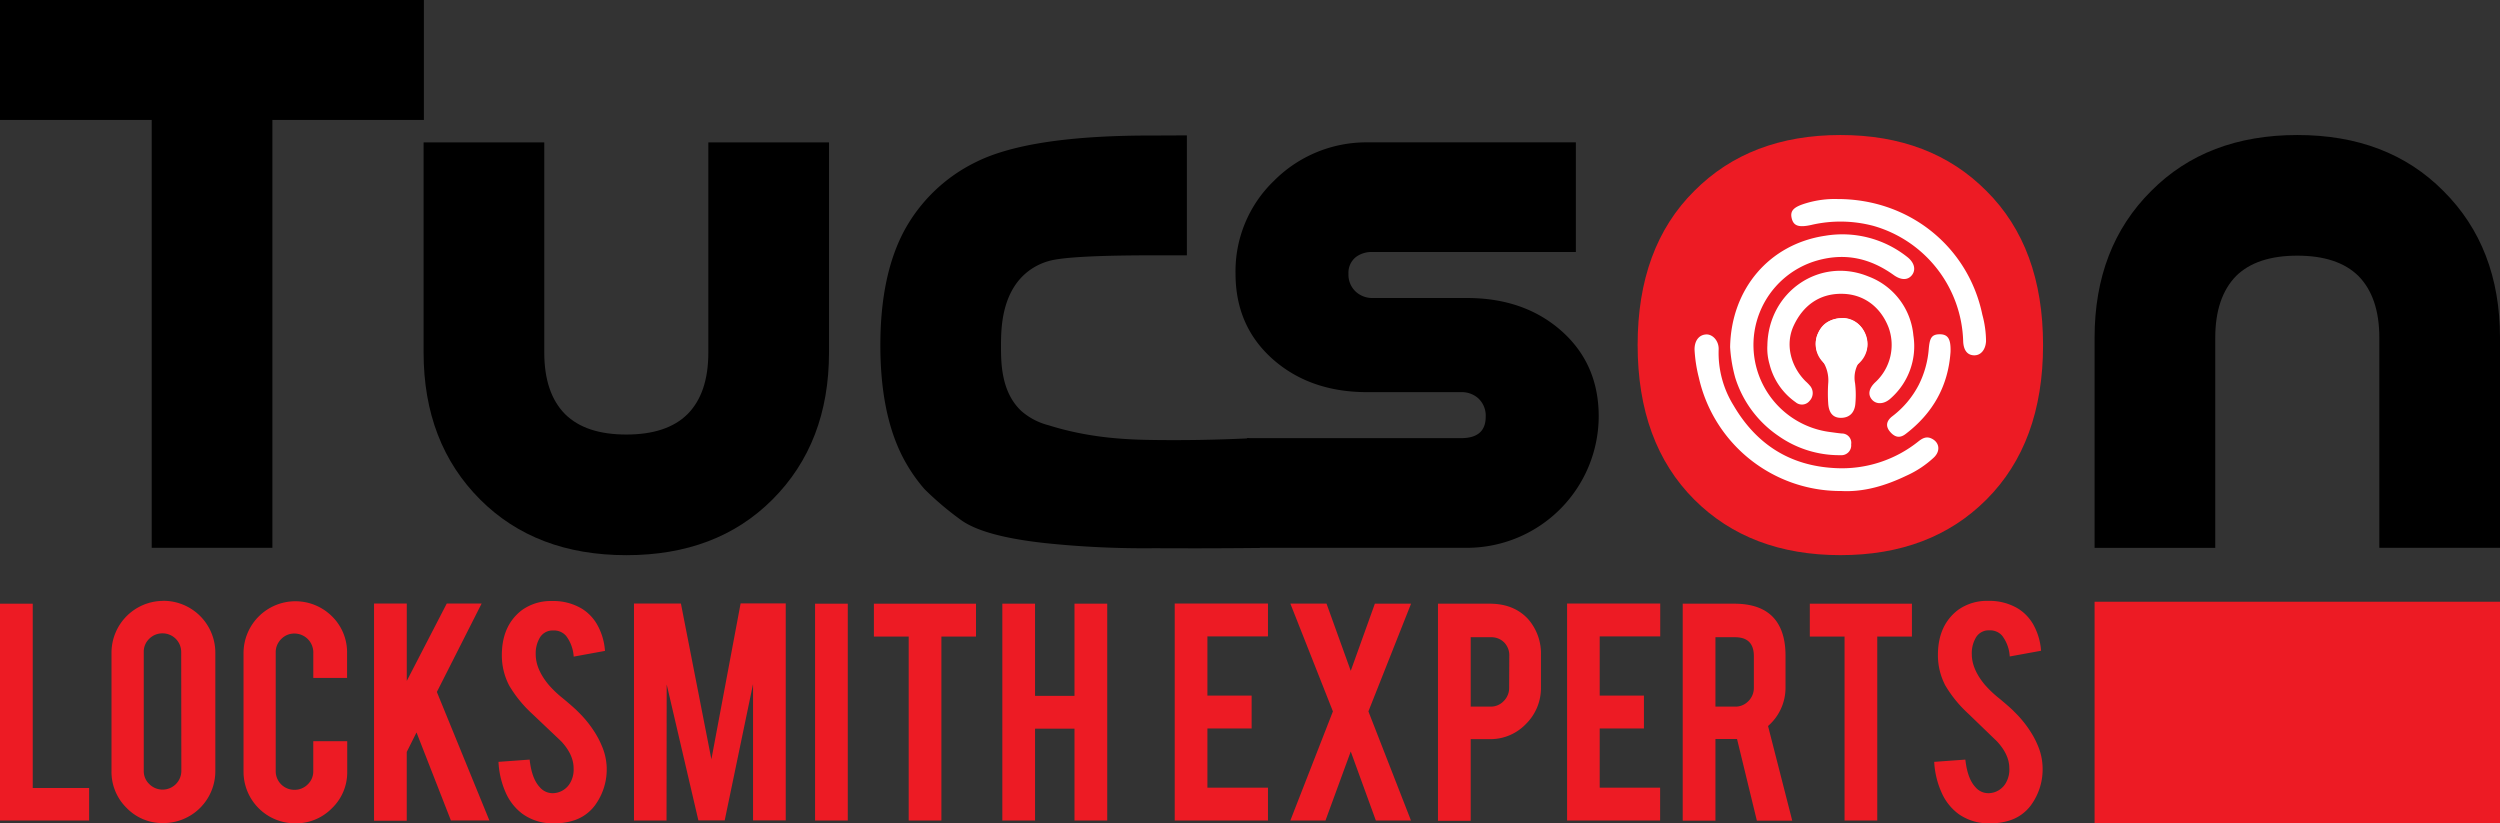 <svg xmlns="http://www.w3.org/2000/svg" viewBox="0 0 678.25 223.37"><rect x="0" y="0" width="678.25" height="223.37" fill="#333333" stroke="none"/><defs><style>.cls-1{fill:#ed1b24;}.cls-2{fill:#fff;}</style></defs><g id="Capa_2" data-name="Capa 2"><g id="Capa_1-2" data-name="Capa 1"><path class="cls-1" d="M554.28,93.62q0,26.55-15.37,41.92-15.06,15.08-39.62,15.07t-39.63-15.07q-15.36-15.36-15.37-41.92T459.66,51.8q15.07-15.16,39.63-15.17T538.91,51.8Q554.29,67.07,554.28,93.62Z"/><path class="cls-2" d="M470.77,102.47a29.86,29.86,0,0,0,11.77,15.83,28.69,28.69,0,0,0,16.81,5.19,2.66,2.66,0,0,0,2.87-2.94,2.53,2.53,0,0,0-2.56-2.94c-1-.1-2.05-.25-3.07-.39a23.82,23.82,0,0,1-3.46-46.58c7.64-2.12,14.38-.51,20.66,4,2,1.42,3.81,1.41,4.92,0s.72-3.37-1.27-4.92a28.31,28.31,0,0,0-22.27-5.76c-15.09,2.24-25.5,14.37-25.79,30.21A39.63,39.63,0,0,0,470.77,102.47Z"/><path class="cls-2" d="M517.2,129.06a27.26,27.26,0,0,0,7.52-5c1.81-1.79,1.42-4.09-.7-5.09-1.33-.64-2.39-.12-3.45.7A33.17,33.17,0,0,1,498,127c-12.38-.58-21.51-6.47-27.68-17a27,27,0,0,1-4.05-15.16c.1-2.25-1.49-4.06-3.21-4.11-2,0-3.35,1.58-3.33,4.11a38.7,38.7,0,0,0,1.17,7.62,39.38,39.38,0,0,0,38.62,30.75C505.68,133.54,511.58,131.76,517.2,129.06Z"/><path class="cls-2" d="M480.07,98.79a17.87,17.87,0,0,0,7.08,10.33,2.65,2.65,0,0,0,3.79-.36,3.06,3.06,0,0,0,0-4.23,11.32,11.32,0,0,0-1.09-1.1c-4-4-5.62-10-3.19-15.14,2.53-5.39,6.93-8.62,12.93-8.58,5.84,0,10.57,3.41,12.78,9.13a13.79,13.79,0,0,1-3.52,14.79c-1.82,1.67-2.17,3.38-1,4.77s3.33,1.31,5.07-.3A18.84,18.84,0,0,0,519.1,91a18.88,18.88,0,0,0-12.21-16c-13.18-5.41-27.13,4.12-27.4,18.68A15.27,15.27,0,0,0,480.07,98.79Z"/><path class="cls-2" d="M490.09,55.1c-3.38,1-4.51,2-4,4.13s2,2.52,5.3,1.8a34.84,34.84,0,0,1,16.86.25,33.55,33.55,0,0,1,24.36,31.28c.09,2.48,1.15,3.82,3,3.84s3.08-1.6,3.2-3.82a27.75,27.75,0,0,0-1-7.2C534,67,518.05,54,498.56,54A27,27,0,0,0,490.09,55.1Z"/><path class="cls-2" d="M493.38,90.16a6.64,6.64,0,0,0,.61,7.11,9.54,9.54,0,0,1,2,6.79,40.75,40.75,0,0,0,0,5.3c.15,2.68,1.32,4,3.44,4,2.33,0,3.81-1.4,3.95-4.09a26,26,0,0,0-.1-5.29,7.91,7.91,0,0,1,1.86-6.76c2-2.32,1.73-5,.47-7.47a6.45,6.45,0,0,0-5.44-3.48C496.77,86.37,494.53,87.58,493.38,90.16Z"/><path class="cls-2" d="M529.19,94.84c0-3-.82-4.18-3-4.15s-2.67,1.08-2.92,4a26.19,26.19,0,0,1-2.7,9.7,25.23,25.23,0,0,1-7.19,8.55c-1.71,1.32-1.81,2.78-.62,4.18s2.53,1.92,4.21.64c7.39-5.62,11.58-13,12.21-22.28Z"/><path class="cls-1" d="M24.18,222.61H0V163.78H8.88v50h15.3Z"/><path class="cls-1" d="M44.33,163a14.08,14.08,0,0,1,14.09,14.09v32.12a14.08,14.08,0,0,1-14.09,14.09,13.51,13.51,0,0,1-10-4.13,13.68,13.68,0,0,1-4.08-10V177.11a14.07,14.07,0,0,1,14-14.09Zm4.83,13.9a5.05,5.05,0,0,0-5.07-5.07,5,5,0,0,0-3.61,1.48A4.84,4.84,0,0,0,39,176.92v32.22a4.86,4.86,0,0,0,1.51,3.59,5.09,5.09,0,0,0,8.69-3.59Z"/><path class="cls-1" d="M80.16,223.37a14,14,0,0,1-14.09-14V177.21a14.08,14.08,0,0,1,24-10,13.67,13.67,0,0,1,4.09,10v6.71H85V177a5.12,5.12,0,0,0-5.11-5.12,4.88,4.88,0,0,0-3.6,1.5A5,5,0,0,0,74.8,177v32.21a5.05,5.05,0,0,0,5.08,5.07,5,5,0,0,0,3.61-1.48,4.84,4.84,0,0,0,1.5-3.59v-8.12H94.2v8.22a13.47,13.47,0,0,1-4.13,9.95A13.62,13.62,0,0,1,80.16,223.37Z"/><path class="cls-1" d="M110.35,204v18.66h-8.87V163.73h8.88v21l10.85-21h9.46l-12.15,24,14.25,34.86H122.33L113,198.71Z"/><path class="cls-1" d="M164.59,208a16.5,16.5,0,0,1-3.2,10.52,11.48,11.48,0,0,1-6.1,4.18,16.58,16.58,0,0,1-4.93.66,13.94,13.94,0,0,1-8.64-2.58,14.44,14.44,0,0,1-4.53-5.76,23.23,23.23,0,0,1-1.95-8.33l8.45-.61c.38,3.43,1.28,5.91,2.73,7.46a4.55,4.55,0,0,0,3.66,1.65,5.51,5.51,0,0,0,4.65-2.87,7.17,7.17,0,0,0,.89-3.9q0-3.66-3.34-7.28l-7.89-7.48a33.58,33.58,0,0,1-6.24-7.66,17.64,17.64,0,0,1-2-8.27q0-8,5.4-12.17a13.4,13.4,0,0,1,8.26-2.5,15.05,15.05,0,0,1,8.13,2.12,12.2,12.2,0,0,1,4.25,4.6,16.86,16.86,0,0,1,1.94,6.81l-8.49,1.55a10.33,10.33,0,0,0-2.07-5.64,4.35,4.35,0,0,0-3.52-1.45,4,4,0,0,0-3.71,2.16,8.32,8.32,0,0,0-1,4.32q0,4,3.48,8.22a29.36,29.36,0,0,0,3.94,3.75q3.1,2.58,4.09,3.62a30.09,30.09,0,0,1,5.07,6.48,24.11,24.11,0,0,1,1.36,2.77A16,16,0,0,1,164.59,208Z"/><path class="cls-1" d="M180.83,222.61H172V163.73h12.73L193,206l7.93-42.3h12.24v58.88h-8.87v-37l-7.69,37h-7.14l-8.6-36.9Z"/><path class="cls-1" d="M230,222.61h-8.87V163.78H230Z"/><path class="cls-1" d="M246.53,172.7h-9.44v-8.92h27.7v8.92H255.4v49.91h-8.87Z"/><path class="cls-1" d="M280.81,197.68v24.93h-8.88V163.78h8.88v25h10.7v-25h8.88v58.83h-8.88V197.68Z"/><path class="cls-1" d="M318.7,222.61V163.73H344v8.92H327.57v16.06h12v8.92h-12v16.06H344v8.92Z"/><path class="cls-1" d="M382.8,222.61h-9.53l-6.81-18.73-6.86,18.73h-9.53L361.62,193l-11.55-29.25h9.81L366.46,182,373,163.78h9.82L371.25,193Z"/><path class="cls-1" d="M404.16,163.78q6.48,0,10.33,4.08a14.18,14.18,0,0,1,3.57,10v8.54a13.68,13.68,0,0,1-4.06,10,13.31,13.31,0,0,1-9.84,4.13H399v22.16h-8.88V163.78ZM409.47,178a5,5,0,0,0-1.39-3.71,4.92,4.92,0,0,0-3.68-1.41H399v18.83h5.36a4.86,4.86,0,0,0,3.59-1.5,5,5,0,0,0,1.48-3.62Z"/><path class="cls-1" d="M425.15,222.61V163.73h25.27v8.92H434v16.06h12v8.92H434v16.06h16.39v8.92Z"/><path class="cls-1" d="M470.51,163.78q7.42,0,10.9,4.08,3,3.57,3,10v8.54a13.75,13.75,0,0,1-4.74,10.57l6.57,25.68h-9.6l-5.38-22.16H465.4v22.16h-8.88V163.78ZM475.82,178q0-5.11-5.07-5.12H465.4v18.83h5.35a4.86,4.86,0,0,0,3.59-1.5,5,5,0,0,0,1.48-3.62Z"/><path class="cls-1" d="M500.43,172.7H491v-8.92h27.7v8.92H509.3v49.91h-8.87Z"/><path class="cls-1" d="M554.15,208a16.5,16.5,0,0,1-3.2,10.52,11.48,11.48,0,0,1-6.1,4.18,16.58,16.58,0,0,1-4.93.66,13.94,13.94,0,0,1-8.64-2.58,14.44,14.44,0,0,1-4.53-5.76,23.23,23.23,0,0,1-2-8.33l8.45-.61c.38,3.43,1.28,5.91,2.72,7.46a4.58,4.58,0,0,0,3.67,1.65,5.51,5.51,0,0,0,4.65-2.87,7.17,7.17,0,0,0,.89-3.9q0-3.66-3.34-7.28L534,193.62a33.58,33.58,0,0,1-6.24-7.66,17.64,17.64,0,0,1-2-8.27q0-8,5.4-12.17a13.4,13.4,0,0,1,8.26-2.5,15.05,15.05,0,0,1,8.13,2.12,12.2,12.2,0,0,1,4.25,4.6,17,17,0,0,1,1.94,6.81l-8.5,1.55a10.25,10.25,0,0,0-2.06-5.64,4.35,4.35,0,0,0-3.52-1.45,4,4,0,0,0-3.71,2.16,8.32,8.32,0,0,0-1,4.32q0,4,3.48,8.22a29.36,29.36,0,0,0,3.94,3.75q3.11,2.58,4.09,3.62a30.09,30.09,0,0,1,5.07,6.48,24.11,24.11,0,0,1,1.36,2.77A16,16,0,0,1,554.15,208Z"/><path d="M115,0V32.54H73.9V148.62H41.16V32.54H0V0Z"/><path d="M192.17,38.63h32.74v57q0,24.55-15.37,39.92-15.07,15.08-39.62,15.07t-39.63-15.07q-15.37-15.36-15.37-39.92v-57h32.74v57q0,11.07,5.69,16.77,5.58,5.49,16.57,5.49t16.56-5.49q5.7-5.7,5.69-16.77Z"/><path d="M322,36.73V69.27h-9q-23.55,0-28.64,1.6a16.38,16.38,0,0,0-6,3.21c-6.69,5.7-6.77,15.21-6.79,19.54,0,4.6-.05,12.72,5.57,17.93a18,18,0,0,0,7.37,3.83c11.78,3.71,22.46,3.92,29.35,4s15.45,0,25.08-.47q1.44,14.88,2.87,29.75c-11.48.12-21.19.11-28.55.07a257.17,257.17,0,0,1-29.74-1.39c-5.8-.65-16.8-2.12-22.53-6.07a83.24,83.24,0,0,1-10.2-8.6h0a44.06,44.06,0,0,1-6.37-9.66q-5.58-11.58-5.58-29.35,0-19.26,6.68-31.44a44.07,44.07,0,0,1,19.27-18.26q14.57-7.29,48.2-7.19Z"/><path d="M427.53,68.37h-55.1a7.17,7.17,0,0,0-4.49,1.3,5.41,5.41,0,0,0-2.1,4.59,6.26,6.26,0,0,0,2,4.89,6.64,6.64,0,0,0,4.59,1.7H398q15.38,0,25.45,8.78,10.29,9,10.28,23.36a35.78,35.78,0,0,1-35.43,35.63h-60V118.87h58.08q6.69,0,6.69-5.79a6.38,6.38,0,0,0-2-5,6.67,6.67,0,0,0-4.6-1.69H370.93q-15.37,0-25.45-8.79-10.28-9-10.28-23.35a34,34,0,0,1,10.38-25.15,35.33,35.33,0,0,1,25.35-10.48h56.6Z"/><path d="M678.25,148.62H645.51v-57q0-11-5.69-16.77-5.6-5.49-16.57-5.49t-16.57,5.49Q601,80.65,601,91.63v57H568.26v-57q0-24.55,15.37-39.83,15.06-15.16,39.62-15.17T662.88,51.8q15.36,15.27,15.37,39.83Z"/><rect class="cls-1" x="568.26" y="163.25" width="109.99" height="60.06"/><circle class="cls-2" cx="499.62" cy="93.35" r="7.04"/></g></g></svg>